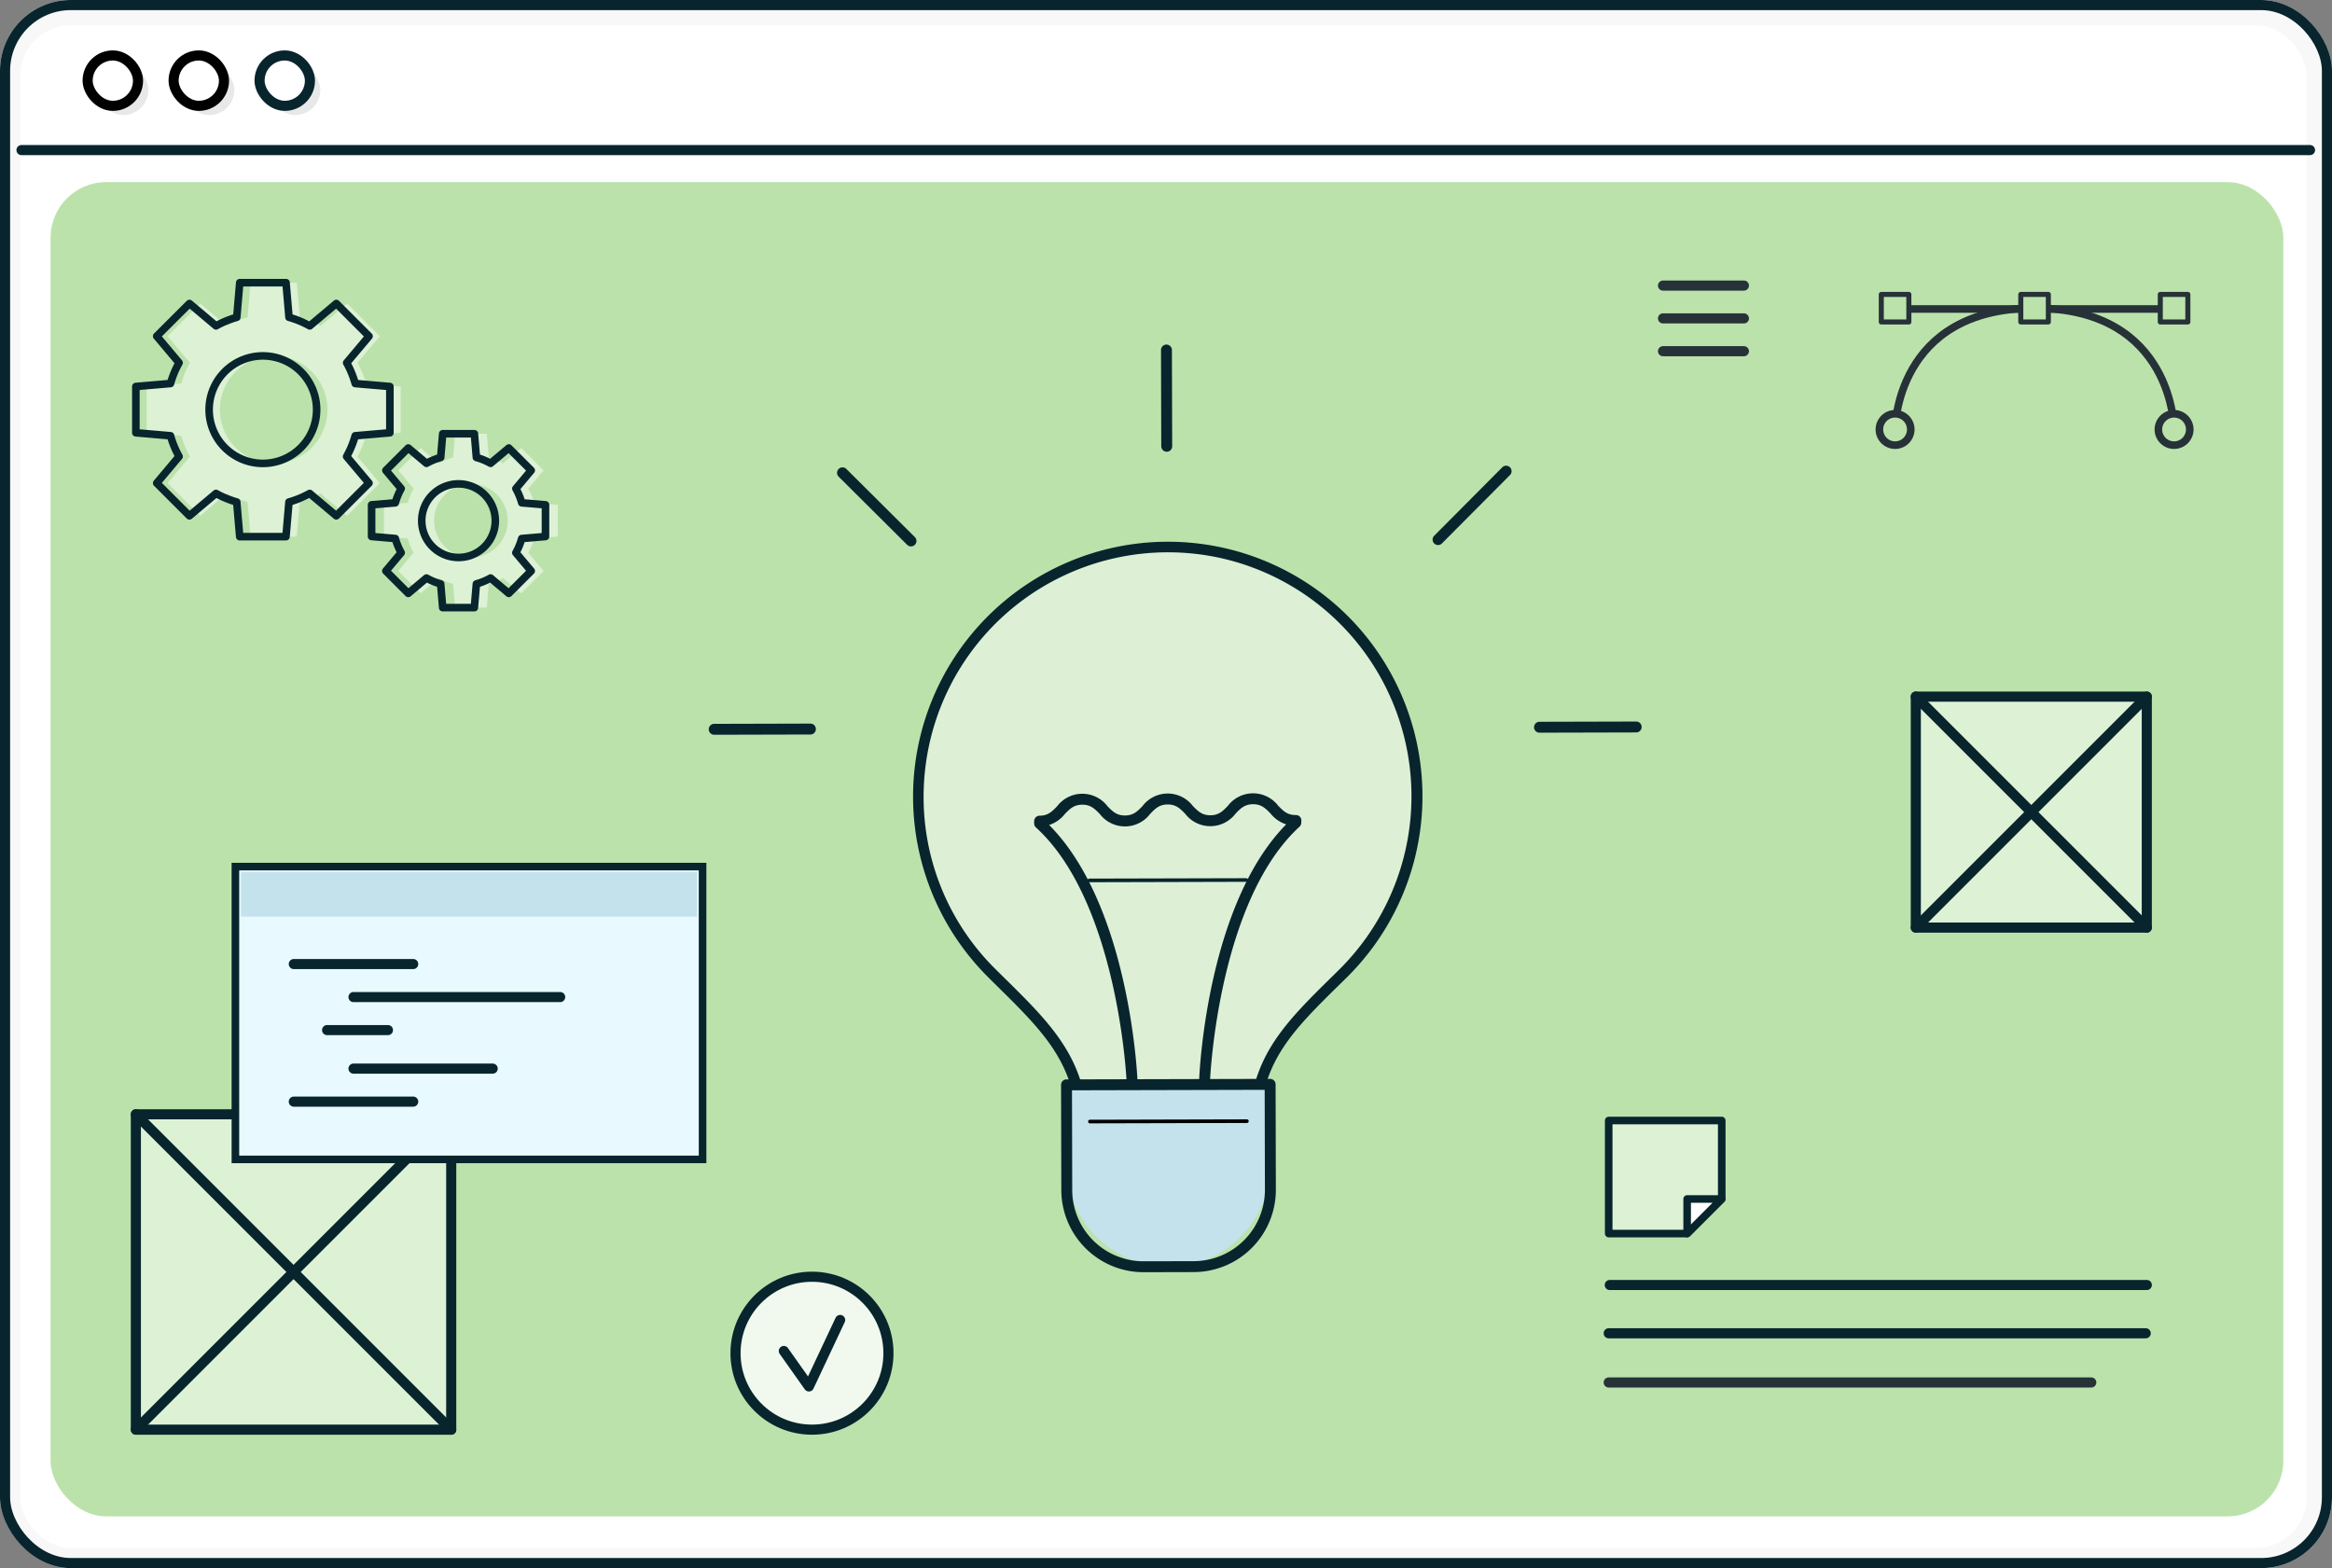 <svg xmlns="http://www.w3.org/2000/svg" width="461" height="310" viewBox="0 0 461 310">
  <rect x="0" y="0" width="461" height="310" fill="#808080" stroke="none"/>
  <g id="Main_Service" data-name="Main Service" transform="translate(-0.428 -0.211)">
    <g id="Rectangle_7462" data-name="Rectangle 7462" transform="translate(0.428 0.211)" fill="#f8f8f8" stroke="#08252e" stroke-width="2">
      <rect width="461" height="310" rx="14" stroke="none"/>
      <rect x="1" y="1" width="459" height="308" rx="13" fill="none"/>
    </g>
    <rect id="Rectangle_7510" data-name="Rectangle 7510" width="452" height="301" rx="10" transform="translate(4.428 5.211)" fill="#fff"/>
    <g id="WEB_PAGE" data-name="WEB PAGE" transform="translate(4.678 11.173)">
      <line id="Line_267" data-name="Line 267" x2="452.404" transform="translate(0 18.707)" fill="#f4f1ed" stroke="#08252e" stroke-linecap="round" stroke-linejoin="round" stroke-width="2"/>
      <rect id="Rectangle_7516" data-name="Rectangle 7516" width="9.96" height="9.96" rx="4.98" transform="translate(49.115 1.829)" fill="#e8e8e8"/>
      <rect id="Rectangle_7517" data-name="Rectangle 7517" width="9.96" height="9.96" rx="4.98" transform="translate(32.124 1.829)" fill="#e8e8e8"/>
      <rect id="Rectangle_7518" data-name="Rectangle 7518" width="9.96" height="9.96" rx="4.98" transform="translate(15.133 1.829)" fill="#e8e8e8"/>
      <rect id="Rectangle_7519" data-name="Rectangle 7519" width="9.96" height="9.96" rx="4.98" transform="translate(47.061 0)" fill="#fff" stroke="#08252e" stroke-linecap="round" stroke-linejoin="round" stroke-width="2"/>
      <rect id="Rectangle_7520" data-name="Rectangle 7520" width="9.96" height="9.96" rx="4.98" transform="translate(30.07 0)" fill="#fff" stroke="#000" stroke-linecap="round" stroke-linejoin="round" stroke-width="2"/>
      <rect id="Rectangle_7521" data-name="Rectangle 7521" width="9.96" height="9.96" rx="4.98" transform="translate(13.075 0)" fill="#fff" stroke="#000" stroke-linecap="round" stroke-linejoin="round" stroke-width="2"/>
    </g>
    <rect id="Rectangle_7539" data-name="Rectangle 7539" width="441.376" height="263.768" rx="11" transform="translate(10.428 36.211)" fill="#bbe2ab"/>
    <g id="Group_23062" data-name="Group 23062" transform="translate(27.287 56.087)">
      <path id="Path_26347" data-name="Path 26347" d="M67.993,53.12V43.977l-6.848-.59a18.9,18.9,0,0,0-1.694-4.1l4.42-5.255-6.464-6.466-5.255,4.422a18.916,18.916,0,0,0-4.1-1.694l-.591-6.848H38.315l-.591,6.848a18.916,18.916,0,0,0-4.1,1.694l-5.255-4.422L21.9,34.027l4.42,5.255a18.9,18.9,0,0,0-1.694,4.1l-6.848.59V53.12l6.848.591a18.915,18.915,0,0,0,1.694,4.1L21.9,63.069l6.464,6.466,5.255-4.422a18.917,18.917,0,0,0,4.1,1.694l.591,6.848h9.143l.591-6.848a18.917,18.917,0,0,0,4.1-1.694l5.255,4.422,6.464-6.466-4.42-5.255a18.915,18.915,0,0,0,1.694-4.1ZM42.886,59.173A10.625,10.625,0,1,1,53.511,48.548,10.624,10.624,0,0,1,42.886,59.173" transform="translate(-15.644 -23.441)" fill="#fff" opacity="0.5"/>
      <path id="Path_26348" data-name="Path 26348" d="M67.993,53.12V43.977l-6.848-.59a18.9,18.9,0,0,0-1.694-4.1l4.42-5.255-6.464-6.466-5.255,4.422a18.916,18.916,0,0,0-4.1-1.694l-.591-6.848H38.315l-.591,6.848a18.916,18.916,0,0,0-4.1,1.694l-5.255-4.422L21.9,34.027l4.42,5.255a18.9,18.9,0,0,0-1.694,4.1l-6.848.59V53.12l6.848.591a18.915,18.915,0,0,0,1.694,4.1L21.9,63.069l6.464,6.466,5.255-4.422a18.917,18.917,0,0,0,4.1,1.694l.591,6.848h9.143l.591-6.848a18.917,18.917,0,0,0,4.1-1.694l5.255,4.422,6.464-6.466-4.42-5.255a18.915,18.915,0,0,0,1.694-4.1ZM42.886,59.173A10.625,10.625,0,1,1,53.511,48.548,10.624,10.624,0,0,1,42.886,59.173Z" transform="translate(-17.779 -23.441)" fill="none" stroke="#08252e" stroke-linecap="round" stroke-linejoin="round" stroke-width="1.5"/>
      <path id="Path_26349" data-name="Path 26349" d="M88.441,66.862V60.6l-4.689-.4a12.957,12.957,0,0,0-1.158-2.809l3.027-3.6-4.427-4.425-3.6,3.027a12.9,12.9,0,0,0-2.809-1.16l-.4-4.688H68.124l-.4,4.688a12.9,12.9,0,0,0-2.809,1.16l-3.6-3.027-4.425,4.425,3.027,3.6A12.892,12.892,0,0,0,58.756,60.2l-4.689.4v6.259l4.689.4a12.919,12.919,0,0,0,1.158,2.809l-3.027,3.6L61.313,78.1l3.6-3.027a12.9,12.9,0,0,0,2.809,1.16l.4,4.688h6.259l.4-4.688a12.9,12.9,0,0,0,2.809-1.16l3.6,3.027,4.427-4.425-3.027-3.6a12.984,12.984,0,0,0,1.158-2.809ZM71.254,71.005a7.273,7.273,0,1,1,7.272-7.272,7.272,7.272,0,0,1-7.272,7.272" transform="translate(-5.017 -16.675)" fill="#fff" opacity="0.5"/>
      <path id="Path_26350" data-name="Path 26350" d="M88.441,66.862V60.6l-4.689-.4a12.957,12.957,0,0,0-1.158-2.809l3.027-3.6-4.427-4.425-3.6,3.027a12.9,12.9,0,0,0-2.809-1.16l-.4-4.688H68.124l-.4,4.688a12.9,12.9,0,0,0-2.809,1.16l-3.6-3.027-4.425,4.425,3.027,3.6A12.892,12.892,0,0,0,58.756,60.2l-4.689.4v6.259l4.689.4a12.919,12.919,0,0,0,1.158,2.809l-3.027,3.6L61.313,78.1l3.6-3.027a12.9,12.9,0,0,0,2.809,1.16l.4,4.688h6.259l.4-4.688a12.9,12.9,0,0,0,2.809-1.16l3.6,3.027,4.427-4.425-3.027-3.6a12.984,12.984,0,0,0,1.158-2.809ZM71.254,71.005a7.273,7.273,0,1,1,7.272-7.272A7.272,7.272,0,0,1,71.254,71.005Z" transform="translate(-7.468 -16.675)" fill="none" stroke="#08252e" stroke-linecap="round" stroke-linejoin="round" stroke-width="1.5"/>
    </g>
    <g id="Group_23070" data-name="Group 23070" transform="translate(329.18 56.668)">
      <line id="Line_305" data-name="Line 305" x1="15.989" fill="none" stroke="#263238" stroke-linecap="round" stroke-linejoin="round" stroke-width="2"/>
      <line id="Line_306" data-name="Line 306" x1="15.989" transform="translate(0 6.485)" fill="none" stroke="#263238" stroke-linecap="round" stroke-linejoin="round" stroke-width="2"/>
      <line id="Line_307" data-name="Line 307" x1="15.989" transform="translate(0 12.97)" fill="none" stroke="#263238" stroke-linecap="round" stroke-linejoin="round" stroke-width="2"/>
    </g>
    <g id="Group_23067" data-name="Group 23067" transform="translate(371.956 58.414)">
      <line id="Line_322" data-name="Line 322" x1="52.431" transform="translate(4.457 2.881)" fill="none" stroke="#263238" stroke-linecap="round" stroke-linejoin="round" stroke-width="1.5"/>
      <path id="Path_26342" data-name="Path 26342" d="M189.379,134.639s0-23.975-27.577-23.975-27.576,23.975-27.576,23.975" transform="translate(-131.129 -107.941)" fill="none" stroke="#263238" stroke-linecap="round" stroke-linejoin="round" stroke-width="1.5"/>
      <path id="Path_26343" data-name="Path 26343" d="M180.048,133.15a3.1,3.1,0,1,1,3.1,3.1,3.1,3.1,0,0,1-3.1-3.1" transform="translate(-124.895 -106.452)" fill="#bbe2ab"/>
      <path id="Path_26344" data-name="Path 26344" d="M180.048,133.15a3.1,3.1,0,1,1,3.1,3.1A3.1,3.1,0,0,1,180.048,133.15Z" transform="translate(-124.895 -106.452)" fill="none" stroke="#263238" stroke-linecap="round" stroke-linejoin="round" stroke-width="1.5"/>
      <path id="Path_26345" data-name="Path 26345" d="M132.21,133.15a3.1,3.1,0,1,1,3.1,3.1,3.1,3.1,0,0,1-3.1-3.1" transform="translate(-132.21 -106.452)" fill="#bbe2ab"/>
      <path id="Path_26346" data-name="Path 26346" d="M132.21,133.15a3.1,3.1,0,1,1,3.1,3.1A3.1,3.1,0,0,1,132.21,133.15Z" transform="translate(-132.21 -106.452)" fill="none" stroke="#263238" stroke-linecap="round" stroke-linejoin="round" stroke-width="1.5"/>
      <rect id="Rectangle_7579" data-name="Rectangle 7579" width="5.447" height="5.447" transform="translate(55.528 0)" fill="#bbe2ab"/>
      <rect id="Rectangle_7580" data-name="Rectangle 7580" width="5.447" height="5.447" transform="translate(55.528 0)" fill="none" stroke="#263238" stroke-linecap="round" stroke-linejoin="round" stroke-width="1"/>
      <rect id="Rectangle_7581" data-name="Rectangle 7581" width="5.447" height="5.447" transform="translate(27.95 0)" fill="#bbe2ab"/>
      <rect id="Rectangle_7582" data-name="Rectangle 7582" width="5.447" height="5.447" transform="translate(27.95 0)" fill="none" stroke="#263238" stroke-linecap="round" stroke-linejoin="round" stroke-width="1"/>
      <rect id="Rectangle_7583" data-name="Rectangle 7583" width="5.447" height="5.447" transform="translate(0.375 0)" fill="#bbe2ab"/>
      <rect id="Rectangle_7584" data-name="Rectangle 7584" width="5.447" height="5.447" transform="translate(0.375 0)" fill="none" stroke="#263238" stroke-linecap="round" stroke-linejoin="round" stroke-width="1"/>
    </g>
    <g id="Group_23065" data-name="Group 23065" transform="translate(27.286 220.496)">
      <rect id="Rectangle_7585" data-name="Rectangle 7585" width="62.341" height="62.341" transform="translate(0 0)" fill="#fff" stroke="#08252e" stroke-width="1" opacity="0.5"/>
      <rect id="Rectangle_7586" data-name="Rectangle 7586" width="62.341" height="62.341" transform="translate(0 0)" fill="none" stroke="#08252e" stroke-linecap="round" stroke-linejoin="round" stroke-width="2"/>
      <line id="Line_326" data-name="Line 326" x2="62.341" y2="62.341" transform="translate(0.002 0.001)" fill="#fff"/>
      <line id="Line_327" data-name="Line 327" x2="62.341" y2="62.341" transform="translate(0.002 0.001)" fill="none" stroke="#08252e" stroke-linecap="round" stroke-linejoin="round" stroke-width="2"/>
      <line id="Line_328" data-name="Line 328" x1="62.341" y2="62.341" transform="translate(0.002 0.001)" fill="#fff"/>
      <line id="Line_329" data-name="Line 329" x1="62.341" y2="62.341" transform="translate(0.002 0.001)" fill="none" stroke="#08252e" stroke-linecap="round" stroke-linejoin="round" stroke-width="2"/>
    </g>
    <g id="Group_23611" data-name="Group 23611" transform="translate(379.153 137.924)">
      <rect id="Rectangle_7585-2" data-name="Rectangle 7585" width="45.662" height="45.662" transform="translate(0 0)" fill="#fff" stroke="#08252e" stroke-width="1" opacity="0.5"/>
      <rect id="Rectangle_7586-2" data-name="Rectangle 7586" width="45.662" height="45.662" transform="translate(0 0)" fill="none" stroke="#08252e" stroke-linecap="round" stroke-linejoin="round" stroke-width="2"/>
      <line id="Line_326-2" data-name="Line 326" x2="45.662" y2="45.662" transform="translate(0.002 0.001)" fill="#fff"/>
      <line id="Line_327-2" data-name="Line 327" x2="45.662" y2="45.662" transform="translate(0.002 0.001)" fill="none" stroke="#08252e" stroke-linecap="round" stroke-linejoin="round" stroke-width="2"/>
      <line id="Line_328-2" data-name="Line 328" x1="45.662" y2="45.662" transform="translate(0.002 0.001)" fill="#fff"/>
      <line id="Line_329-2" data-name="Line 329" x1="45.662" y2="45.662" transform="translate(0.002 0.001)" fill="none" stroke="#08252e" stroke-linecap="round" stroke-linejoin="round" stroke-width="2"/>
    </g>
    <g id="Group_23064" data-name="Group 23064" transform="translate(46.964 171.529)">
      <rect id="Rectangle_7587" data-name="Rectangle 7587" width="92.353" height="57.883" transform="translate(0 0)" fill="#e8faff" stroke="#08252e" stroke-width="1.5"/>
      <rect id="Rectangle_7589" data-name="Rectangle 7589" width="90.178" height="8.801" transform="translate(1.088 1.086)" fill="#c3e2ec"/>
      <line id="Line_330" data-name="Line 330" x2="23.605" transform="translate(11.544 19.265)" fill="none" stroke="#08252e" stroke-linecap="round" stroke-linejoin="round" stroke-width="2"/>
      <line id="Line_331" data-name="Line 331" x2="40.855" transform="translate(23.345 25.792)" fill="none" stroke="#08252e" stroke-linecap="round" stroke-linejoin="round" stroke-width="2"/>
      <line id="Line_332" data-name="Line 332" x2="12.03" transform="translate(18.125 32.32)" fill="none" stroke="#08252e" stroke-linecap="round" stroke-linejoin="round" stroke-width="2"/>
      <line id="Line_333" data-name="Line 333" x2="27.517" transform="translate(23.345 39.935)" fill="none" stroke="#08252e" stroke-linecap="round" stroke-linejoin="round" stroke-width="2"/>
      <line id="Line_334" data-name="Line 334" x2="23.605" transform="translate(11.544 46.462)" fill="none" stroke="#08252e" stroke-linecap="round" stroke-linejoin="round" stroke-width="2"/>
    </g>
    <g id="Group_23061" data-name="Group 23061" transform="translate(318.444 221.726)">
      <path id="Path_26359" data-name="Path 26359" d="M77.789,92.447v15.507l-6.839,6.839H55.444V92.447Z" transform="translate(-55.444 -92.447)" fill="#fff" opacity="0.5"/>
      <path id="Path_26360" data-name="Path 26360" d="M77.789,92.447v15.507l-6.839,6.839H55.444V92.447Z" transform="translate(-55.444 -92.447)" fill="none" stroke="#08252e" stroke-linecap="round" stroke-linejoin="round" stroke-width="1.5"/>
      <path id="Path_26361" data-name="Path 26361" d="M72.372,102.537l-6.839,6.839v-6.839Z" transform="translate(-50.026 -87.03)" fill="#fff"/>
      <path id="Path_26362" data-name="Path 26362" d="M72.372,102.537l-6.839,6.839v-6.839Z" transform="translate(-50.026 -87.03)" fill="none" stroke="#08252e" stroke-linecap="round" stroke-linejoin="round" stroke-width="1.5"/>
    </g>
    <g id="Group_23610" data-name="Group 23610" transform="translate(38.852 185.242)">
      <line id="Line_403" data-name="Line 403" x2="106.161" transform="translate(279.805 69)" fill="none" stroke="#08252e" stroke-linecap="round" stroke-linejoin="round" stroke-width="2"/>
      <line id="Line_404" data-name="Line 404" x2="106.161" transform="translate(279.592 78.543)" fill="none" stroke="#08252e" stroke-linecap="round" stroke-linejoin="round" stroke-width="2"/>
      <line id="Line_405" data-name="Line 405" x2="95.395" transform="translate(279.592 88.268)" fill="none" stroke="#263238" stroke-linecap="round" stroke-linejoin="round" stroke-width="2"/>
    </g>
    <g id="Group_24092" data-name="Group 24092" transform="translate(163.966 52.759) rotate(13)">
      <g id="Group_24091" data-name="Group 24091" transform="translate(0 0)">
        <g id="Group_24093" data-name="Group 24093">
          <path id="Path_28403" data-name="Path 28403" d="M116.908,56.655a49.306,49.306,0,1,0-74.01,53.1c12.2,7.564,21.187,12.274,24.449,26.251l33.107-7.731c-3.222-13.806,2.41-21.978,10.025-33.937a49.143,49.143,0,0,0,6.429-37.685" transform="translate(20.25 19.177)" fill="#ddf0d5"/>
          <path id="Path_28404" data-name="Path 28404" d="M67.9,137.64a1.082,1.082,0,0,1-1.052-.834C63.895,124.168,56.054,119.342,45.2,112.66q-1.141-.7-2.321-1.434A50.382,50.382,0,0,1,95.525,25.312a50.373,50.373,0,0,1,16.415,70.162l-.765,1.2c-7.306,11.449-12.132,19.015-9.12,31.911a1.08,1.08,0,0,1-.805,1.3l-33.107,7.731a1.029,1.029,0,0,1-.246.028M69.543,20.173A48.306,48.306,0,0,0,22.162,77.928a47.789,47.789,0,0,0,21.854,31.466q1.178.729,2.315,1.428c10.588,6.519,19.01,11.7,22.358,24.447l31.035-7.247c-2.713-13.157,2.5-21.321,9.634-32.509l.763-1.2A48.253,48.253,0,0,0,69.543,20.173" transform="translate(19.699 18.623)" fill="#08252e"/>
          <path id="Path_28405" data-name="Path 28405" d="M44.174,92.446,40.566,76.992,79.76,67.84l3.61,15.453a20.125,20.125,0,0,1-39.2,9.152" transform="translate(41.94 70.137)" fill="#c3e2ec"/>
          <path id="Path_28406" data-name="Path 28406" d="M60.621,110.619A16.273,16.273,0,0,1,44.8,98.066l-4.735-20.28a1.081,1.081,0,0,1,.805-1.3l39.194-9.152a1.081,1.081,0,0,1,1.3.805L86.1,88.42a16.27,16.27,0,0,1-12.128,19.519l-9.653,2.254a16.249,16.249,0,0,1-3.7.427M46.9,97.572a14.091,14.091,0,0,0,16.926,10.517l9.651-2.251A14.106,14.106,0,0,0,83.994,88.912L79.505,69.686l-37.094,8.66Z" transform="translate(41.392 69.588)" fill="#08252e"/>
          <path id="Path_28407" data-name="Path 28407" d="M43.767,79.433a.36.36,0,0,1-.081-.71l30.223-7.057a.359.359,0,1,1,.163.7L43.848,79.423a.28.28,0,0,1-.081.01" transform="translate(44.877 74.083)"/>
          <path id="Path_28408" data-name="Path 28408" d="M38.437,56.607a.36.36,0,0,1-.081-.71l30.223-7.057a.359.359,0,0,1,.163.7L38.518,56.6a.371.371,0,0,1-.081.01" transform="translate(39.367 50.484)" fill="#08252e"/>
          <path id="Path_28409" data-name="Path 28409" d="M38.846,20.741a1.078,1.078,0,0,1-1.049-.834L33.456,1.324a1.08,1.08,0,0,1,2.1-.49L39.9,19.417a1.078,1.078,0,0,1-.805,1.3,1.129,1.129,0,0,1-.246.028" transform="translate(34.56 0)" fill="#08252e"/>
          <path id="Path_28410" data-name="Path 28410" d="M64.38,22.443a1.079,1.079,0,0,1-.915-1.649L73.534,4.586a1.079,1.079,0,1,1,1.833,1.139L65.295,21.932a1.076,1.076,0,0,1-.915.511" transform="translate(65.444 4.213)" fill="#08252e"/>
          <path id="Path_28411" data-name="Path 28411" d="M79.193,36.752a1.079,1.079,0,0,1-.244-2.129l18.581-4.34a1.079,1.079,0,1,1,.492,2.1l-18.583,4.34a1.129,1.129,0,0,1-.246.028" transform="translate(78.511 21.535)" fill="#08252e"/>
          <path id="Path_28412" data-name="Path 28412" d="M22.727,30.972a1.076,1.076,0,0,1-.567-.163L5.95,20.738a1.079,1.079,0,0,1,1.139-1.833L23.3,28.977a1.079,1.079,0,0,1-.572,2" transform="translate(5.625 19.376)" fill="#08252e"/>
          <path id="Path_28413" data-name="Path 28413" d="M1.078,54.991a1.078,1.078,0,0,1-.244-2.127l18.583-4.342a1.08,1.08,0,0,1,.49,2.1L1.324,54.963a1.016,1.016,0,0,1-.246.028" transform="translate(-2.249 40.393)" fill="#08252e"/>
          <path id="Path_28414" data-name="Path 28414" d="M62.059,95.126a1.083,1.083,0,0,1-1.039-.789c-.094-.34-9.657-33.992-28.7-44.682a1.079,1.079,0,1,1,1.058-1.881C53.2,58.9,62.706,92.34,63.1,93.757a1.077,1.077,0,0,1-.748,1.328,1.035,1.035,0,0,1-.291.041" transform="translate(32.845 49.247)" fill="#08252e"/>
          <path id="Path_28415" data-name="Path 28415" d="M54.978,97.713a1.08,1.08,0,0,1-1.06-.879c-.273-1.446-6.563-35.629,6.285-54.391a1.08,1.08,0,1,1,1.782,1.22c-12.346,18.028-6.01,52.425-5.945,52.768a1.08,1.08,0,0,1-.86,1.261.967.967,0,0,1-.2.02" transform="translate(53.907 43.396)" fill="#08252e"/>
          <path id="Path_28416" data-name="Path 28416" d="M32.8,56.667a1.079,1.079,0,0,1-.244-2.129c1.613-.378,2.2-1.344,2.943-2.571a6.26,6.26,0,0,1,9.724-2.27c1.208.769,2.162,1.377,3.775,1s2.2-1.344,2.941-2.569a6.256,6.256,0,0,1,9.72-2.27c1.208.769,2.164,1.377,3.775,1s2.2-1.344,2.939-2.569a6.255,6.255,0,0,1,9.718-2.27c1.208.771,2.162,1.381,3.773,1a1.079,1.079,0,1,1,.49,2.1,6.508,6.508,0,0,1-5.422-1.283c-1.208-.769-2.164-1.379-3.773-1s-2.2,1.342-2.939,2.567A6.259,6.259,0,0,1,60.5,47.68c-1.208-.771-2.162-1.379-3.775-1s-2.2,1.344-2.941,2.569a6.258,6.258,0,0,1-9.72,2.272c-1.21-.771-2.164-1.379-3.777-1s-2.2,1.344-2.943,2.569a6.514,6.514,0,0,1-4.3,3.553,1.128,1.128,0,0,1-.246.028" transform="translate(32.794 41.942)" fill="#08252e"/>
        </g>
      </g>
    </g>
    <ellipse id="Ellipse_894" data-name="Ellipse 894" cx="15.116" cy="15.116" rx="15.116" ry="15.116" transform="translate(145.828 252.606)" fill="#f1f9ee" stroke="#08252e" stroke-linecap="round" stroke-linejoin="round" stroke-width="2"/>
    <path id="Path_26513" data-name="Path 26513" d="M1852.71,788.561l4.959,7.008,6.176-13.138" transform="translate(-1697.332 -521.276)" fill="none" stroke="#08252e" stroke-linecap="round" stroke-linejoin="round" stroke-width="2"/>
  </g>
</svg>
